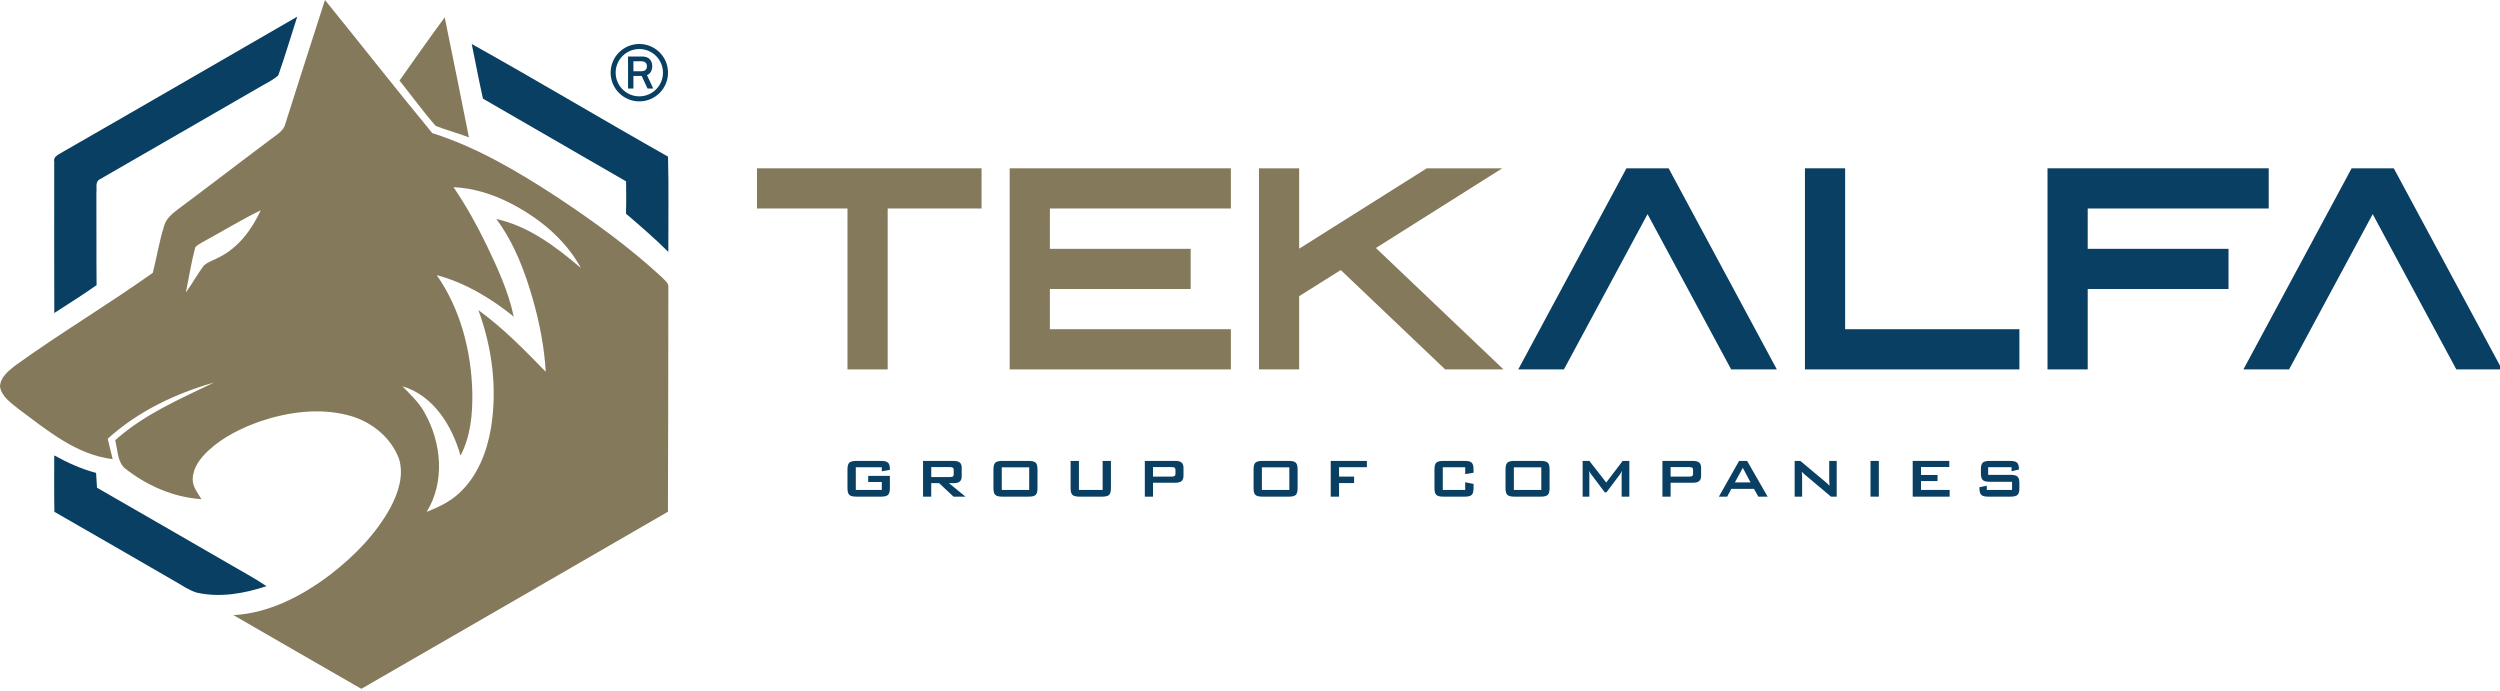 <?xml version="1.0" encoding="utf-8"?>
<!-- Generator: Adobe Illustrator 16.0.0, SVG Export Plug-In . SVG Version: 6.00 Build 0)  -->
<!DOCTYPE svg PUBLIC "-//W3C//DTD SVG 1.1//EN" "http://www.w3.org/Graphics/SVG/1.1/DTD/svg11.dtd">
<svg version="1.1" id="Layer_1" xmlns="http://www.w3.org/2000/svg" xmlns:xlink="http://www.w3.org/1999/xlink" x="0px" y="0px"
	 width="269.625px" height="74.5px" viewBox="0 0 269.625 74.5" enable-background="new 0 0 269.625 74.5" xml:space="preserve">
<g>
	<g>
		<path fill="#083F62" d="M95.101,50.398h-2.802v2.441h2.802v-0.858h-1.466v-0.656h2.339v1.328c0,0.353-0.066,0.593-0.198,0.72
			c-0.132,0.129-0.384,0.191-0.759,0.191h-2.66c-0.374,0-0.627-0.063-0.758-0.191c-0.132-0.127-0.198-0.367-0.198-0.72v-2.031
			c0-0.351,0.066-0.59,0.198-0.72c0.131-0.129,0.384-0.193,0.758-0.193h2.66c0.369,0,0.622,0.063,0.755,0.19
			c0.134,0.125,0.202,0.354,0.202,0.685v0.088l-0.873,0.157V50.398z"/>
		<path fill="#083F62" d="M99.551,53.564v-3.855h3.298c0.308,0,0.529,0.059,0.666,0.177c0.138,0.118,0.206,0.309,0.206,0.571v0.904
			c0,0.261-0.068,0.45-0.206,0.569c-0.137,0.12-0.358,0.179-0.666,0.179h-0.503l1.78,1.455h-1.288l-1.554-1.455h-0.85v1.455H99.551z
			 M102.451,50.376h-2.017v1.073h2.017c0.156,0,0.263-0.022,0.319-0.068c0.058-0.045,0.086-0.123,0.086-0.238v-0.464
			c0-0.111-0.028-0.189-0.086-0.235C102.714,50.398,102.607,50.376,102.451,50.376z"/>
		<path fill="#083F62" d="M107.144,50.622c0-0.351,0.064-0.59,0.196-0.72c0.132-0.129,0.384-0.193,0.759-0.193h2.839
			c0.375,0,0.628,0.064,0.759,0.193c0.131,0.13,0.197,0.369,0.197,0.72v2.031c0,0.353-0.066,0.593-0.197,0.72
			c-0.131,0.129-0.384,0.191-0.759,0.191h-2.839c-0.375,0-0.627-0.063-0.759-0.191c-0.132-0.127-0.196-0.367-0.196-0.72V50.622z
			 M108.04,52.84h2.959v-2.441h-2.959V52.84z"/>
		<path fill="#083F62" d="M116.362,49.709v3.131h2.557v-3.131h0.895v2.944c0,0.353-0.065,0.593-0.197,0.72
			c-0.131,0.129-0.384,0.191-0.758,0.191h-2.438c-0.373,0-0.625-0.063-0.758-0.191c-0.133-0.127-0.199-0.367-0.199-0.72v-2.944
			H116.362z"/>
		<path fill="#083F62" d="M123.469,53.564v-3.855h3.298c0.307,0,0.528,0.059,0.666,0.177s0.207,0.309,0.207,0.571v0.86
			c0,0.261-0.069,0.449-0.207,0.567s-0.359,0.178-0.666,0.178h-2.415v1.502H123.469z M126.37,50.376h-2.019v1.022h2.019
			c0.155,0,0.261-0.022,0.318-0.067c0.057-0.046,0.086-0.125,0.086-0.239v-0.413c0-0.111-0.029-0.189-0.086-0.235
			C126.631,50.398,126.525,50.376,126.37,50.376z"/>
		<path fill="#083F62" d="M135.197,50.622c0-0.351,0.065-0.59,0.196-0.72c0.132-0.129,0.386-0.193,0.76-0.193h2.838
			c0.375,0,0.629,0.064,0.759,0.193c0.132,0.13,0.197,0.369,0.197,0.72v2.031c0,0.353-0.065,0.593-0.197,0.72
			c-0.13,0.129-0.384,0.191-0.759,0.191h-2.838c-0.374,0-0.628-0.063-0.76-0.191c-0.131-0.127-0.196-0.367-0.196-0.72V50.622z
			 M136.095,52.84h2.959v-2.441h-2.959V52.84z"/>
		<path fill="#083F62" d="M143.519,53.564v-3.855h3.9v0.675h-3.002v1.015h1.622v0.703h-1.622v1.463H143.519z"/>
		<path fill="#083F62" d="M158.023,50.398h-2.418v2.441h2.418v-0.829l0.898,0.186v0.457c0,0.353-0.066,0.593-0.199,0.72
			c-0.133,0.129-0.385,0.191-0.757,0.191h-2.302c-0.375,0-0.628-0.063-0.76-0.191c-0.132-0.127-0.196-0.367-0.196-0.72v-2.031
			c0-0.351,0.064-0.59,0.196-0.72c0.132-0.129,0.385-0.193,0.76-0.193h2.302c0.372,0,0.624,0.064,0.757,0.193
			c0.133,0.13,0.199,0.369,0.199,0.72v0.363l-0.898,0.143V50.398z"/>
		<path fill="#083F62" d="M162.372,50.622c0-0.351,0.066-0.59,0.197-0.72c0.131-0.129,0.384-0.193,0.759-0.193h2.839
			c0.374,0,0.627,0.064,0.759,0.193c0.132,0.13,0.196,0.369,0.196,0.72v2.031c0,0.353-0.064,0.593-0.196,0.72
			c-0.132,0.129-0.385,0.191-0.759,0.191h-2.839c-0.375,0-0.628-0.063-0.759-0.191c-0.131-0.127-0.197-0.367-0.197-0.72V50.622z
			 M163.27,52.84h2.959v-2.441h-2.959V52.84z"/>
		<path fill="#083F62" d="M170.687,53.564v-3.855h0.726l1.817,2.331l1.776-2.331h0.719v3.855h-0.832v-2.381
			c0-0.047,0.004-0.106,0.01-0.177s0.015-0.148,0.023-0.236c-0.049,0.101-0.092,0.182-0.127,0.247
			c-0.038,0.063-0.07,0.117-0.1,0.158l-1.448,1.926h-0.179l-1.452-1.934c-0.054-0.073-0.1-0.142-0.137-0.206
			c-0.038-0.065-0.068-0.126-0.093-0.188c0.007,0.079,0.014,0.152,0.016,0.219c0.004,0.065,0.006,0.129,0.006,0.19v2.381H170.687z"
			/>
		<path fill="#083F62" d="M179.293,53.564v-3.855h3.298c0.306,0,0.527,0.059,0.666,0.177c0.137,0.118,0.206,0.309,0.206,0.571v0.86
			c0,0.261-0.069,0.449-0.206,0.567c-0.139,0.118-0.36,0.178-0.666,0.178h-2.415v1.502H179.293z M182.193,50.376h-2.018v1.022h2.018
			c0.155,0,0.262-0.022,0.318-0.067c0.058-0.046,0.086-0.125,0.086-0.239v-0.413c0-0.111-0.028-0.189-0.086-0.235
			C182.455,50.398,182.349,50.376,182.193,50.376z"/>
		<path fill="#083F62" d="M185.38,53.564l2.183-3.855h0.864l2.211,3.855h-1.006l-0.464-0.842h-2.444l-0.449,0.842H185.38z
			 M187.106,52.025h1.689l-0.832-1.568L187.106,52.025z"/>
		<path fill="#083F62" d="M193.553,53.564v-3.855h0.612l2.715,2.272c0.093,0.076,0.174,0.146,0.244,0.214
			c0.07,0.066,0.136,0.136,0.194,0.206c-0.015-0.217-0.024-0.371-0.029-0.46c-0.005-0.09-0.007-0.159-0.007-0.207v-2.025h0.806
			v3.855h-0.613l-2.831-2.381c-0.068-0.062-0.128-0.117-0.179-0.165s-0.099-0.099-0.143-0.149c0.012,0.119,0.021,0.232,0.027,0.337
			c0.006,0.106,0.01,0.198,0.01,0.276v2.082H193.553z"/>
		<path fill="#083F62" d="M201.736,53.564v-3.855h0.896v3.855H201.736z"/>
		<path fill="#083F62" d="M206.285,53.564v-3.855h3.947v0.656h-3.051v0.86h1.781v0.657h-1.781v0.957h3.087v0.725H206.285z"/>
		<path fill="#083F62" d="M216.949,50.384h-2.525v0.827h2.404c0.377,0,0.632,0.065,0.765,0.194c0.132,0.129,0.199,0.369,0.199,0.719
			v0.529c0,0.35-0.067,0.59-0.199,0.719c-0.133,0.129-0.388,0.192-0.765,0.192h-2.382c-0.377,0-0.633-0.063-0.766-0.192
			c-0.132-0.129-0.197-0.369-0.197-0.719v-0.106l0.791-0.164v0.457H217v-0.88h-2.405c-0.374,0-0.627-0.064-0.758-0.193
			c-0.132-0.129-0.197-0.368-0.197-0.719v-0.426c0-0.351,0.065-0.59,0.197-0.72c0.131-0.129,0.384-0.193,0.758-0.193h2.189
			c0.362,0,0.612,0.062,0.75,0.187c0.137,0.123,0.206,0.344,0.206,0.66v0.079l-0.791,0.188V50.384z"/>
	</g>
	<g>
		<path fill="#84795B" d="M35.048,0c3.873,4.773,7.664,9.618,11.573,14.354c4.786,1.52,9.147,4.098,13.34,6.824
			c4,2.646,7.91,5.473,11.441,8.737c0.276,0.318,0.753,0.613,0.68,1.108c0.007,8.058-0.033,16.11-0.045,24.169
			C61.021,61.568,49.996,67.93,38.969,74.289c-4.606-2.634-9.193-5.302-13.792-7.948c3.834-0.205,7.35-2.046,10.366-4.306
			c2.618-2.012,5.007-4.42,6.594-7.338c0.824-1.579,1.448-3.458,0.891-5.227c-0.895-2.395-3.12-4.109-5.567-4.707
			c-3.095-0.778-6.378-0.331-9.367,0.668c-2.042,0.72-4.039,1.691-5.634,3.176c-0.845,0.801-1.652,1.823-1.675,3.046
			c-0.029,0.833,0.536,1.505,0.942,2.181c-3.057-0.197-5.938-1.483-8.317-3.374c-0.774-0.781-0.723-1.985-0.987-2.98
			c3.095-2.782,6.956-4.427,10.651-6.222c-4.172,1.192-8.229,3.123-11.459,6.067c0.173,0.73,0.356,1.461,0.539,2.191
			c-3.912-0.462-7.015-3.082-10.064-5.336c-0.826-0.68-1.891-1.34-2.089-2.472c0.022-0.994,0.866-1.667,1.574-2.235
			c4.86-3.513,10.029-6.575,14.911-10.055c0.415-1.673,0.693-3.384,1.207-5.029c0.21-0.797,0.866-1.34,1.494-1.813
			c3.362-2.501,6.682-5.066,10.039-7.574c0.604-0.48,1.396-0.876,1.564-1.702C32.202,8.866,33.613,4.432,35.048,0z M48.908,20.187
			c1.358,1.983,2.526,4.087,3.572,6.249c1.185,2.48,2.36,5.006,2.924,7.712c-2.455-1.985-5.229-3.648-8.3-4.475
			c2.59,3.722,3.749,8.278,3.837,12.774c0.03,2.283-0.2,4.641-1.273,6.695c-0.903-3.201-2.903-6.489-6.273-7.485
			c0.867,0.889,1.802,1.749,2.4,2.856c1.825,3.224,2.221,7.452,0.221,10.693c1.233-0.499,2.475-1.057,3.458-1.979
			c2.019-1.824,3.051-4.488,3.488-7.121c0.678-4.247,0.113-8.639-1.37-12.661c2.671,1.928,4.974,4.299,7.265,6.65
			c-0.147-2.605-0.649-5.18-1.353-7.693c-0.88-3.101-2.036-6.182-3.98-8.784c3.504,0.767,6.452,3.01,9.131,5.29
			c-1.715-3.146-4.624-5.499-7.792-7.085C53.008,20.899,50.989,20.278,48.908,20.187z M22.171,25.932
			c-0.382,0.231-0.818,0.408-1.116,0.753c-0.425,1.597-0.675,3.238-1.013,4.861c0.694-0.938,1.237-1.973,1.938-2.898
			c0.466-0.429,1.109-0.594,1.651-0.901c2.086-1.036,3.528-2.992,4.489-5.063C26.084,23.668,24.157,24.856,22.171,25.932z
			 M43.086,8.688c1.616-2.276,3.213-4.567,4.875-6.814c0.885,4.31,1.755,8.627,2.614,12.944c-1.176-0.468-2.408-0.769-3.579-1.235
			C45.612,12.02,44.393,10.313,43.086,8.688z"/>
		<path fill="#083F62" d="M6.769,16.387C15.212,11.549,23.625,6.659,32.056,1.8c-0.679,2.106-1.307,4.232-2.041,6.321
			c-0.575,0.539-1.317,0.855-1.988,1.259c-5.752,3.308-11.489,6.645-17.242,9.947c-0.561,0.247-0.318,0.974-0.389,1.444
			c0.025,3.325-0.015,6.65,0.022,9.978c-1.487,1.057-3.036,2.015-4.563,3.009c-0.019-5.437-0.007-10.873-0.007-16.31
			C5.715,16.847,6.388,16.648,6.769,16.387z M52.09,10.642c5.144,2.976,10.294,5.937,15.433,8.917
			c0.011,1.16,0.029,2.324-0.012,3.484c1.557,1.34,3.117,2.672,4.568,4.127c-0.012-3.43,0.058-6.854-0.033-10.279
			c-7.085-3.998-14.067-8.183-21.17-12.146C51.28,6.711,51.646,8.688,52.09,10.642z M5.866,55.199
			c4.335,2.482,8.651,4.985,12.977,7.481c0.768,0.433,1.5,0.959,2.348,1.227c2.516,0.583,5.137,0.106,7.551-0.687
			c-1.29-0.882-2.678-1.6-4.02-2.395c-4.757-2.738-9.495-5.498-14.26-8.222c-0.037-0.536-0.066-1.069-0.1-1.601
			c-1.59-0.415-3.084-1.101-4.515-1.887C5.851,51.144,5.823,53.174,5.866,55.199z"/>
		<path fill-rule="evenodd" clip-rule="evenodd" fill="#083F62" d="M68.95,5.287c-1.408,0-2.551,1.143-2.551,2.551
			c0,1.409,1.143,2.552,2.551,2.552c1.409,0,2.552-1.143,2.552-2.552C71.502,6.43,70.359,5.287,68.95,5.287 M68.95,4.744
			c-1.709,0-3.094,1.385-3.094,3.094c0,1.71,1.385,3.096,3.094,3.096c1.71,0,3.096-1.386,3.096-3.096
			C72.046,6.129,70.66,4.744,68.95,4.744z M69.107,6.604c0.191,0,0.426,0.032,0.558,0.19c0.08,0.097,0.104,0.224,0.104,0.348
			c0,0.413-0.265,0.545-0.646,0.545h-0.809V6.604H69.107z M70.343,7.143c0-0.287-0.068-0.563-0.282-0.768
			c-0.212-0.214-0.513-0.281-0.806-0.281h-1.522V9.55h0.582V8.19h0.892l0.629,1.359h0.617l-0.674-1.443
			C70.174,7.936,70.343,7.567,70.343,7.143z"/>
	</g>
	<g>
		<polygon fill="#84795B" points="105.861,18.152 105.861,22.486 95.736,22.486 95.736,39.841 91.401,39.841 91.401,22.486 
			81.64,22.486 81.64,18.152 		"/>
		<polygon fill="#84795B" points="113.228,39.841 111.061,39.841 108.894,39.841 108.894,18.152 111.061,18.152 113.228,18.152 
			132.749,18.152 132.749,22.486 113.228,22.486 113.228,26.836 128.414,26.836 128.414,31.171 113.228,31.171 113.228,35.506 
			132.749,35.506 132.749,39.841 		"/>
		<polygon fill="#84795B" points="148.391,26.746 162.153,39.841 155.863,39.841 144.602,29.126 140.115,31.943 140.115,39.841 
			135.781,39.841 135.781,18.152 140.115,18.152 140.115,26.821 153.878,18.152 162.017,18.152 		"/>
		<polygon fill="#083F62" points="168.669,39.841 163.743,39.841 175.414,18.152 179.961,18.152 191.632,39.841 186.706,39.841 
			177.688,23.093 		"/>
		<polygon fill="#083F62" points="194.663,18.152 198.997,18.152 198.997,35.506 217.792,35.506 217.792,39.841 194.663,39.841 		
			"/>
		<polygon fill="#083F62" points="244.68,22.486 225.159,22.486 225.159,26.836 240.345,26.836 240.345,31.171 225.159,31.171 
			225.159,39.841 220.824,39.841 220.824,18.152 222.991,18.152 225.159,18.152 244.68,18.152 		"/>
		<polygon fill="#083F62" points="246.878,39.841 241.952,39.841 253.623,18.152 258.17,18.152 269.841,39.841 264.915,39.841 
			255.896,23.093 		"/>
	</g>
</g>
</svg>
